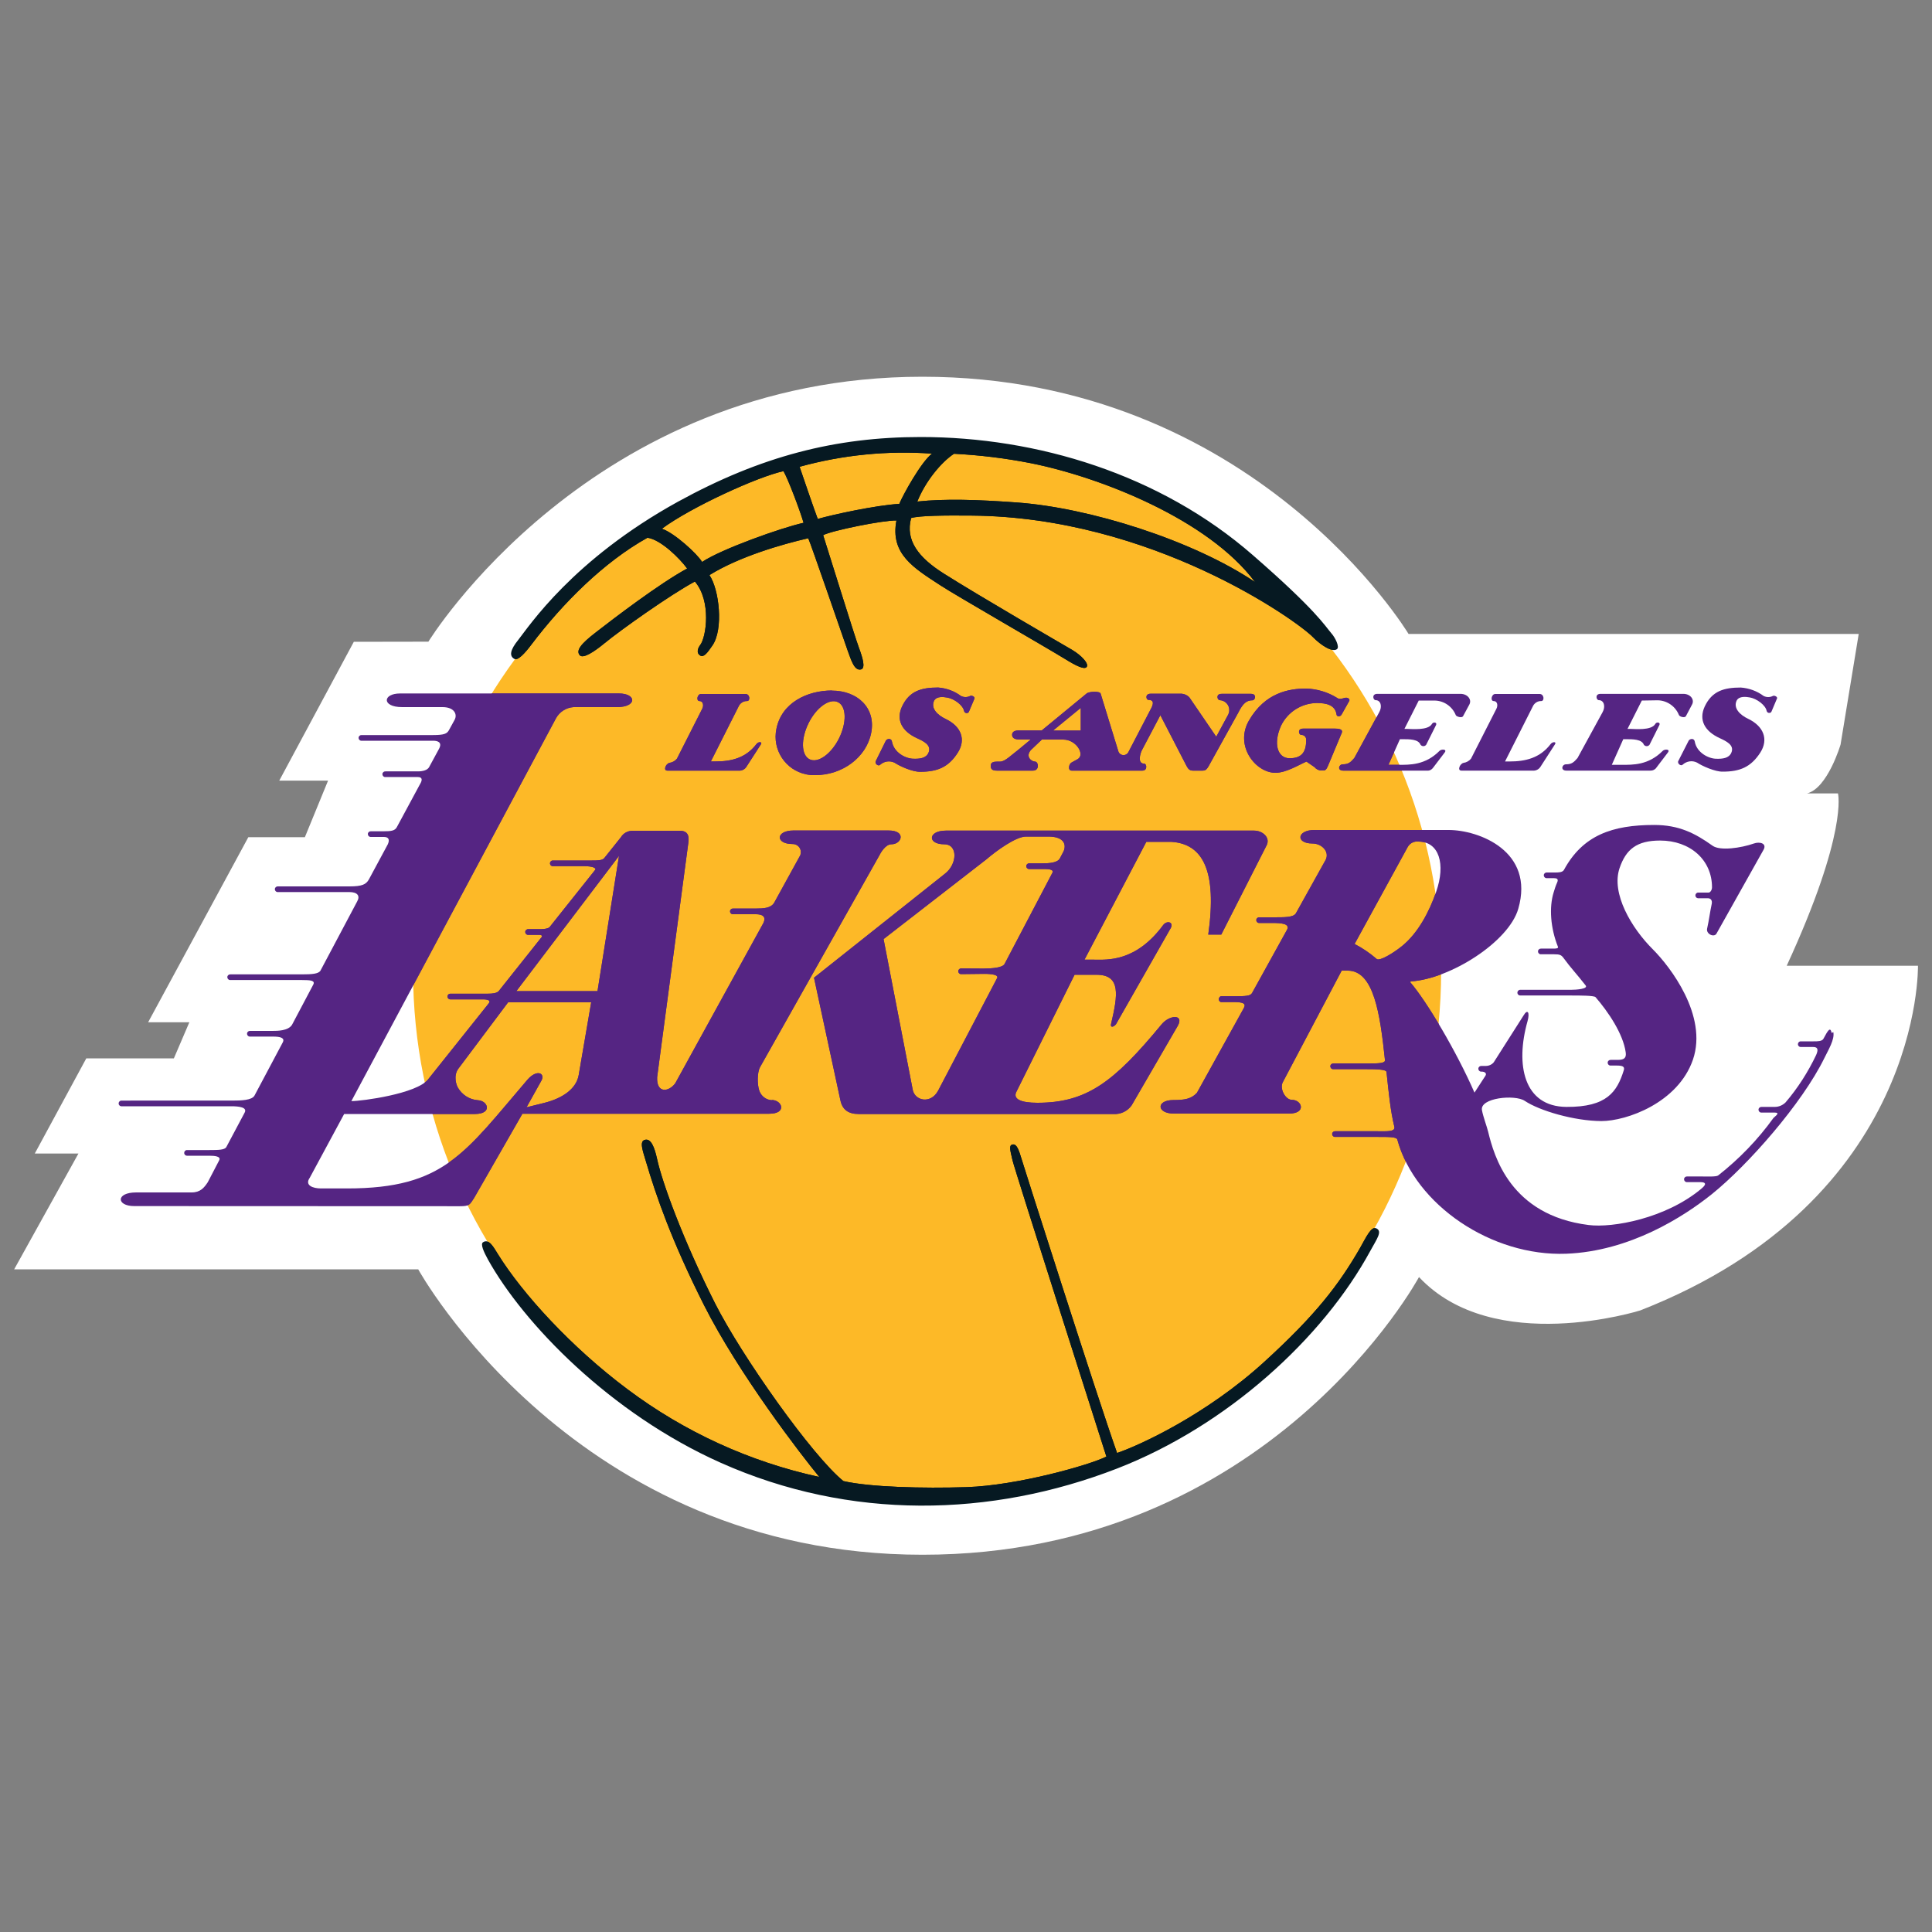 <?xml version="1.0" encoding="utf-8"?>
<!-- Generator: Adobe Illustrator 24.0.0, SVG Export Plug-In . SVG Version: 6.00 Build 0)  -->
<svg version="1.1" id="Layer_1" xmlns="http://www.w3.org/2000/svg" xmlns:xlink="http://www.w3.org/1999/xlink" x="0px" y="0px"
	 viewBox="0 0 150 150" style="enable-background:new 0 0 150 150;" xml:space="preserve">
<rect x="0" y="0" width="150" height="150" fill="#808080" stroke="none"/>
<style type="text/css">
	.st0{fill:#FFFFFF;}
	.st1{fill:#FDB927;}
	.st2{fill:#552583;}
	.st3{clip-path:url(#SVGID_2_);}
	.st4{fill:#061922;}
	.st5{clip-path:url(#SVGID_4_);}
</style>
<g id="Layer_1_1_">
	<g>
		<g>
			<path class="st0" d="M33.26,49.82c0,0,12.58-20.57,38.35-20.57s37.75,19.97,37.75,19.97h34.95l-1.41,8.59c0,0-1,3.39-2.6,3.79
				h2.4c0,0,0.8,3-3.98,13.38h10.19c0,0,0.4,18.17-21.56,26.76c0,0-11.39,3.6-17.18-2.59c0,0-11.58,21.56-38.55,21.56
				S32.47,98.55,32.47,98.55H1.1l4.99-8.99H2.7l4-7.39h6.8l1.2-2.8h-3.2L19.28,65h4.39l1.8-4.39h-3.79l5.79-10.78L33.26,49.82z"/>
		</g>
	</g>
	<path class="st1" d="M71.98,115.92c22.04,0,39.91-18.14,39.91-40.52S94.02,34.88,71.98,34.88S32.07,53.02,32.07,75.4
		S49.94,115.92,71.98,115.92z"/>
	<path class="st2" d="M76.38,75.2l-1.74-0.01c-0.12-0.01-0.23,0.08-0.24,0.2c-0.01,0.12,0.08,0.23,0.2,0.24c0.02,0,0.03,0,0.05,0
		l1.77-0.02c0.6,0,1.14,0.08,0.99,0.34l-4.58,8.74c-0.57,1.04-1.77,0.78-1.96-0.05L68.6,72.91l7.97-6.18
		c0.79-0.68,2.32-1.79,3.1-1.78h1.73c1.06,0,1.43,0.49,1.19,1.12l-0.31,0.59c-0.2,0.33-0.82,0.37-1.36,0.37h-1
		c-0.12-0.01-0.23,0.08-0.24,0.2c-0.01,0.12,0.08,0.23,0.2,0.24c0.02,0,0.03,0,0.05,0h0.99c0.43,0,0.97,0,0.77,0.33l-3.7,7.05
		C77.81,75.14,77.04,75.19,76.38,75.2L76.38,75.2z M90.17,79.55c-3.73,4.52-5.84,6.07-9.63,6.07c-1.29,0-1.96-0.29-1.6-0.91
		l4.49-9.03h1.71c1.91,0,1.64,1.61,1.13,3.79c-0.09,0.3,0.14,0.32,0.37,0.06l4.27-7.5c0.21-0.47-0.33-0.57-0.6-0.21
		c-2.14,2.9-4.39,2.69-5.34,2.69h-0.77l4.8-9.15h1.94c2.44,0.15,3.57,2.22,2.87,7.2h1.01l3.53-6.95c0.28-0.59-0.32-1.12-0.98-1.12
		l-23.94,0c-1.38,0-1.45,1.06-0.12,1.06c1.08,0,1.02,1.55,0.05,2.29l-10.16,8.07l2.05,9.52c0.15,0.72,0.61,1.06,1.41,1.06h19.79
		c0.56,0.04,1.09-0.22,1.41-0.67l3.59-6.19C91.94,78.73,90.79,78.78,90.17,79.55L90.17,79.55z"/>
	<path class="st2" d="M46.39,76.95h-6.3l7.97-10.5L46.39,76.95L46.39,76.95z M44.93,83.47c-0.19,1.08-1.27,1.8-2.64,2.15l-1.41,0.35
		l1.16-2.08c0.3-0.57-0.36-0.9-1.09-0.06c-4.89,5.7-6.45,8.44-14,8.44h-2.03c-0.61,0-1.29-0.23-0.87-0.83l2.67-4.95h10.15
		c1.38,0,1.03-1.04,0.22-1.07c-0.64-0.05-1.22-0.42-1.54-0.98c-0.11-0.18-0.37-0.9,0.03-1.46l3.87-5.16h6.45l-0.97,5.65L44.93,83.47
		z M59.95,85.42c-0.46-0.01-0.85-0.31-1-0.74c-0.17-0.51-0.16-1.41,0.05-1.81l9.23-16.38c0.15-0.3,0.52-0.94,0.98-0.94
		c0.81,0,1.17-1.07-0.22-1.07h-7.39c-1.38,0-1.41,1.05-0.07,1.05c0.34-0.01,0.63,0.25,0.65,0.6c0,0.09-0.01,0.17-0.04,0.26
		L60.1,70.1c-0.26,0.41-0.82,0.44-1.42,0.44h-1.76c-0.12-0.01-0.23,0.08-0.24,0.2c-0.01,0.12,0.08,0.23,0.2,0.24
		c0.02,0,0.03,0,0.05,0h1.75c0.47,0,0.85,0.15,0.58,0.7L52.43,84.1c-0.49,0.68-1.47,0.83-1.41-0.47l2.42-18.18
		c0.09-0.57-0.05-0.95-0.66-0.95h-3.66c-0.37,0-0.72,0.18-0.91,0.5l-1.31,1.64c-0.17,0.17-0.54,0.17-0.94,0.17H42.9
		c-0.12,0.01-0.21,0.12-0.2,0.24c0.01,0.1,0.09,0.19,0.2,0.2h2.51c0.45,0,0.97,0.11,0.78,0.31l-3.52,4.42
		c-0.11,0.12-0.45,0.16-0.66,0.16h-0.99c-0.12-0.01-0.23,0.08-0.24,0.2c-0.01,0.12,0.08,0.23,0.2,0.24c0.02,0,0.03,0,0.05,0h0.83
		c0.26,0,0.26,0.13,0.15,0.23l-3.3,4.15c-0.17,0.16-0.5,0.19-0.82,0.19h-2.93c-0.12,0-0.22,0.1-0.22,0.22s0.1,0.22,0.22,0.22h2.51
		c0.38,0,0.67,0.07,0.47,0.32l-4.7,5.89c-0.88,1.12-5.13,1.69-5.96,1.69l15.89-29.73c0.28-0.5,0.79-0.82,1.35-0.86h3.37
		c1.59,0,1.54-1.06,0.16-1.06H31.07c-1.38,0-1.44,1.06,0.15,1.06h3.14c0.89,0,1.17,0.54,0.94,0.98l-0.45,0.82
		c-0.15,0.26-0.36,0.37-1.22,0.37h-5.55c-0.12-0.01-0.23,0.08-0.24,0.2c-0.01,0.12,0.08,0.23,0.2,0.24c0.02,0,0.03,0,0.05,0h5.53
		c0.3,0,0.75,0.08,0.47,0.62l-0.78,1.44c-0.13,0.22-0.47,0.32-0.86,0.32h-2.52c-0.12-0.01-0.23,0.08-0.24,0.2s0.08,0.23,0.2,0.24
		c0.02,0,0.03,0,0.05,0h2.5c0.36,0,0.37,0.23,0.16,0.57l-1.79,3.32c-0.15,0.28-0.44,0.32-1.01,0.32h-1
		c-0.12-0.01-0.23,0.08-0.24,0.2s0.08,0.23,0.2,0.24c0.02,0,0.03,0,0.05,0h0.99c0.38,0,0.47,0.21,0.31,0.57l-1.47,2.73
		c-0.22,0.39-0.53,0.54-1.51,0.54h-5.55c-0.12-0.01-0.23,0.08-0.24,0.2c-0.01,0.12,0.08,0.23,0.2,0.24c0.02,0,0.03,0,0.05,0h5.53
		c0.63,0,0.86,0.29,0.61,0.73l-2.86,5.39c-0.17,0.23-0.64,0.27-1.43,0.27h-5.55c-0.12-0.01-0.23,0.08-0.24,0.2
		c-0.01,0.12,0.08,0.23,0.2,0.24c0.02,0,0.03,0,0.05,0h5.54c0.66,0,1.07,0.03,0.87,0.38l-1.64,3.1c-0.3,0.47-1.15,0.47-1.49,0.47
		h-1.76c-0.12-0.01-0.23,0.08-0.24,0.2c-0.01,0.12,0.08,0.23,0.2,0.24c0.02,0,0.03,0,0.05,0h1.75c0.62,0,0.94,0.11,0.78,0.44
		l-2.2,4.14c-0.2,0.37-1.06,0.39-1.72,0.39H9.41c-0.12,0.01-0.21,0.12-0.2,0.24c0.01,0.1,0.09,0.19,0.2,0.2h8.55
		c0.57,0,1.29,0.07,1.02,0.52l-1.41,2.65c-0.13,0.22-0.61,0.23-1.31,0.23h-1.76c-0.12,0.01-0.21,0.12-0.2,0.24
		c0.01,0.1,0.09,0.19,0.2,0.2h1.75c0.43,0,0.94,0.05,0.76,0.37l-0.88,1.69c-0.28,0.42-0.57,0.79-1.25,0.79h-4.31
		c-1.59,0-1.54,1.06-0.15,1.06l25.28,0.01c0.74,0,0.76-0.1,1.11-0.64l3.75-6.54h19.16c1.38,0,1.03-1.04,0.21-1.07L59.95,85.42z"/>
	<path class="st2" d="M108.88,73.43c-0.7,0.57-1.79,1.23-2,1.02c-0.52-0.45-1.09-0.84-1.71-1.16l4.13-7.54
		c0.17-0.29,0.49-0.45,0.82-0.41c1.61,0,2.14,1.74,1.38,3.91C110.97,70.78,110.11,72.42,108.88,73.43z M142.21,80.2
		c-0.11-0.52-0.29-0.2-0.64,0.45c-0.11,0.2-0.44,0.2-0.77,0.2h-1.01c-0.12,0.01-0.21,0.12-0.2,0.24c0.01,0.1,0.09,0.19,0.2,0.2h1
		c0.38,0,0.38,0.25,0.21,0.63c-0.63,1.32-1.42,2.56-2.37,3.67c-0.22,0.22-0.52,0.35-0.84,0.35h-1.02c-0.12-0.01-0.23,0.08-0.24,0.2
		c-0.01,0.12,0.08,0.23,0.2,0.24c0.02,0,0.03,0,0.05,0h1c0.5,0,0,0.31-0.09,0.42c-1.21,1.68-2.66,3.18-4.29,4.46
		c-0.15,0.12-0.88,0.08-1.41,0.08h-1c-0.12-0.01-0.23,0.08-0.24,0.2c-0.01,0.12,0.08,0.23,0.2,0.24c0.02,0,0.03,0,0.05,0h0.99
		c0.76,0,0.19,0.43,0.08,0.53c-2.75,2.29-6.86,3.04-8.73,2.8c-6.09-0.76-7.35-5.39-7.8-7.24c-0.09-0.38-0.39-1.17-0.48-1.67
		c-0.19-0.97,2.56-1.24,3.32-0.73c1.15,0.77,3.84,1.56,5.95,1.57c1.95,0,5.95-1.41,7.11-4.77c1.17-3.43-1.79-7.24-3.11-8.56
		c-1.67-1.66-3.25-4.34-2.59-6.3c0.5-1.48,1.35-2.15,3.15-2.15c2.33,0,4.03,1.5,4.03,3.63c0,0.19-0.12,0.41-0.27,0.41h-0.82
		c-0.12,0.01-0.21,0.12-0.2,0.24c0.01,0.1,0.09,0.19,0.2,0.2h0.77c0.22,0,0.35,0.16,0.3,0.43c-0.15,0.7-0.2,1.21-0.36,1.93
		c-0.09,0.41,0.52,0.7,0.72,0.4l3.67-6.54c0.26-0.49-0.32-0.63-0.76-0.47c-1,0.35-2.63,0.59-3.21,0.17
		c-1.37-0.98-2.62-1.61-4.53-1.61c-3.26,0-5.54,0.8-7,3.48c-0.11,0.21-0.44,0.21-0.7,0.21h-0.63c-0.12-0.01-0.23,0.08-0.24,0.2
		c-0.01,0.12,0.08,0.23,0.2,0.24c0.02,0,0.03,0,0.05,0h0.53c0.23,0,0.38,0.06,0.26,0.33s-0.19,0.49-0.27,0.76
		c-0.37,1.17-0.25,2.79,0.33,4.24c0.04,0.1-0.08,0.14-0.31,0.14h-1c-0.12-0.01-0.23,0.08-0.24,0.2c-0.01,0.12,0.08,0.23,0.2,0.24
		c0.02,0,0.03,0,0.05,0h1c0.45,0,0.56,0.05,0.75,0.31c0.52,0.72,1.04,1.26,1.7,2.11c0.21,0.26-0.68,0.34-1.16,0.34h-3.94
		c-0.12,0.01-0.21,0.12-0.2,0.24c0.01,0.1,0.09,0.19,0.2,0.2h4c0.64,0,1.75,0,1.87,0.13c0.97,1.12,2.14,2.84,2.34,4.28
		c0.06,0.42-0.1,0.59-0.61,0.59h-0.55c-0.12-0.01-0.23,0.08-0.24,0.2c-0.01,0.12,0.08,0.23,0.2,0.24c0.02,0,0.03,0,0.05,0h0.47
		c0.41,0,0.63,0.07,0.53,0.37c-0.52,1.66-1.3,2.86-4.45,2.84c-3.32-0.02-3.98-3.27-3.02-6.66c0.19-0.68,0-0.97-0.31-0.44l-2.31,3.63
		c-0.15,0.19-0.39,0.29-0.63,0.29h-0.33c-0.12-0.01-0.23,0.08-0.24,0.2c-0.01,0.12,0.08,0.23,0.2,0.24c0.02,0,0.03,0,0.05,0
		c0.29,0,0.41,0.16,0.3,0.32l-0.85,1.31c-1.39-3.19-3.73-7.12-4.98-8.56l0.02-0.07c3.08-0.19,7.62-3.07,8.36-5.64
		c1.29-4.47-3.05-6.12-5.42-6.12h-10.4c-1.38,0-1.48,1.05-0.16,1.05c0.72,0,1.34,0.63,1.03,1.26l-2.31,4.15
		c-0.19,0.34-0.9,0.32-1.83,0.32h-1.01c-0.12-0.01-0.23,0.08-0.24,0.2c-0.01,0.12,0.08,0.23,0.2,0.24c0.02,0,0.03,0,0.05,0h0.99
		c0.66,0,1.39,0.04,1.15,0.52l-2.72,4.92c-0.13,0.23-0.49,0.25-1.41,0.25h-1.01c-0.12,0.04-0.19,0.17-0.15,0.3
		c0.02,0.07,0.08,0.13,0.15,0.15h0.98c0.73,0,1,0.1,0.8,0.47l-3.64,6.58c-0.44,0.47-0.95,0.56-1.84,0.56
		c-1.33,0-1.31,1.05,0.07,1.05h8.91c1.38,0,1.03-1.07,0.22-1.07c-0.48,0-0.99-0.88-0.67-1.41l4.55-8.62h0.47
		c2.02,0,2.51,3.32,2.89,6.94c0.03,0.26-0.47,0.27-1.47,0.27h-2.53c-0.12-0.01-0.23,0.08-0.24,0.2c-0.01,0.12,0.08,0.23,0.2,0.24
		c0.02,0,0.03,0,0.05,0h2.5c0.66,0,1.59,0,1.61,0.22c0.17,1.59,0.3,2.99,0.61,4.26c0.09,0.4-0.62,0.34-1.37,0.34h-3.22
		c-0.12-0.01-0.23,0.08-0.24,0.2c-0.01,0.12,0.08,0.23,0.2,0.24c0.02,0,0.03,0,0.05,0h3.22c1.01,0,1.53,0,1.59,0.21
		c1.39,5.08,7.33,9.08,13.11,8.86c4.96-0.19,9.14-2.89,11.29-4.61c2.85-2.29,7.04-7.08,8.75-10.57c0.31-0.64,0.82-1.46,0.7-2.03
		L142.21,80.2z"/>
	<path class="st2" d="M58.73,57.77c-0.83,1.08-1.94,1.35-3.19,1.35h-0.35l2.19-4.34c0.13-0.22,0.37-0.36,0.62-0.35
		c0.27,0,0.23-0.55-0.12-0.55h-3.45c-0.3,0-0.4,0.55-0.12,0.55c0.27,0,0.35,0.33,0.21,0.6l-1.96,3.87c-0.14,0.18-0.36,0.3-0.59,0.33
		c-0.29,0.08-0.49,0.6-0.16,0.6h5.51c0.26,0.03,0.51-0.09,0.64-0.31l1.11-1.72C59.22,57.58,58.88,57.56,58.73,57.77L58.73,57.77z"/>
	<path class="st2" d="M75.33,54.03c-0.23,0.12-0.5,0.12-0.73,0c-0.51-0.38-1.12-0.6-1.76-0.65c-1.3,0-2.24,0.26-2.81,1.48
		c-0.48,1.05,0.01,1.92,1.16,2.45c0.5,0.23,1.16,0.53,0.9,1.13c-0.19,0.44-0.7,0.48-1.15,0.47c-0.62,0-1.54-0.47-1.69-1.34
		c-0.05-0.28-0.38-0.22-0.47-0.07L68,59.08c-0.12,0.21,0.2,0.44,0.33,0.3c0.31-0.28,0.75-0.35,1.13-0.16c0.39,0.26,1.39,0.72,2,0.7
		c1.31,0,2.18-0.35,2.9-1.48c0.66-1.03,0.26-2.05-0.94-2.62c-0.64-0.3-1.17-0.83-0.9-1.41c0.19-0.38,0.75-0.3,1.03-0.25
		c0.54,0.09,1.22,0.6,1.3,1.04c0.02,0.11,0.13,0.18,0.24,0.16c0.06-0.01,0.12-0.05,0.14-0.11l0.41-0.97
		C75.75,54.11,75.45,53.97,75.33,54.03L75.33,54.03z"/>
	<path class="st2" d="M113.6,55.59l0.48-0.89c0.21-0.39-0.14-0.83-0.69-0.83h-6.45c-0.47,0-0.33,0.49-0.14,0.49
		c0.41,0,0.53,0.5,0.28,0.94l-1.93,3.55c-0.29,0.34-0.47,0.49-0.89,0.49c-0.33,0-0.45,0.49,0.02,0.49h6.52
		c0.19,0.02,0.37-0.08,0.47-0.23l0.89-1.17c0.22-0.28-0.25-0.28-0.39-0.14c-1.12,1.13-2.33,1.09-3.21,1.09h-0.76l0.89-1.99h0.19
		c0.57,0,1.24,0,1.41,0.43c0.09,0.12,0.27,0.15,0.39,0.05c0.02-0.02,0.04-0.03,0.05-0.05l0.76-1.52c0.12-0.23-0.22-0.27-0.31-0.1
		c-0.3,0.54-1.62,0.39-1.97,0.39h-0.17l1.11-2.2h1.23c0.73,0.01,1.38,0.46,1.65,1.14C113.1,55.65,113.52,55.77,113.6,55.59
		L113.6,55.59z"/>
	<path class="st2" d="M81.76,56.72l2.15-1.76v1.76H81.76z M97.13,53.87h-2.29c-0.47,0-0.33,0.49-0.14,0.49
		c0.43,0.02,0.76,0.38,0.74,0.8c0,0.1-0.03,0.21-0.07,0.3l-0.94,1.74l-2.09-3.06c-0.2-0.2-0.47-0.3-0.75-0.28h-2.25
		c-0.47,0-0.36,0.48-0.17,0.48c0.47,0,0.35,0.36,0.23,0.61l-1.8,3.46c-0.11,0.2-0.37,0.28-0.58,0.16c-0.08-0.04-0.14-0.11-0.18-0.2
		l-1.39-4.53c-0.06-0.18-0.87-0.17-1.08,0l-3.49,2.87h-1.8c-0.36,0-0.5,0.15-0.5,0.34s0.14,0.36,0.51,0.36h0.94l-0.94,0.78
		c-0.52,0.39-1.06,0.94-1.42,0.94h-0.22c-0.34,0-0.53,0.06-0.53,0.33c0,0.27,0.14,0.37,0.47,0.37h2.81c0.53,0,0.43-0.7,0.16-0.7
		c-0.26,0-0.77-0.37-0.33-0.89l0.86-0.82h1.67c1,0,1.71,1.17,1.11,1.52l-0.47,0.26c-0.22,0.11-0.31,0.63,0,0.63h5.5
		c0.41,0,0.33-0.54,0.14-0.54c-0.56,0-0.3-0.81-0.19-1.03l1.44-2.73l2.03,3.93c0.13,0.25,0.25,0.37,0.49,0.37h0.77
		c0.25,0,0.33-0.14,0.45-0.33l2.31-4.17c0.37-0.75,0.66-0.96,1.12-0.96C97.46,54.35,97.59,53.87,97.13,53.87L97.13,53.87z"/>
	<path class="st2" d="M65.14,57.33c-0.61,1.22-1.64,1.95-2.29,1.62s-0.68-1.58-0.07-2.81c0.61-1.23,1.64-1.95,2.29-1.62
		S65.75,56.1,65.14,57.33z M64.6,53.61c-1.93,0-3.92,0.95-4.32,2.98c-0.34,1.61,0.7,3.2,2.31,3.53c0.24,0.05,0.48,0.07,0.72,0.06
		c2.06,0,3.95-1.35,4.33-3.28c0.38-1.94-1.07-3.28-3.05-3.28L64.6,53.61z"/>
	<path class="st2" d="M103.66,56.57h-2.49c-0.47,0-0.33,0.49-0.14,0.49c0.2-0.01,0.37,0.14,0.38,0.34c0,0.03,0,0.05,0,0.08
		c0,1-0.43,1.39-1.29,1.39c-0.94,0-1.29-1.15-0.65-2.55c0.52-1.05,1.58-1.72,2.76-1.74c0.78,0,1.44,0.17,1.54,0.9
		c0.02,0.18,0.29,0.18,0.39,0l0.59-1.05c0.07-0.11-0.04-0.25-0.22-0.26c-0.18-0.01-0.49,0.19-0.71,0.02
		c-0.72-0.45-1.55-0.7-2.4-0.73c-1.33,0-3.19,0.3-4.45,2.48c-1.14,1.97,0.52,4.06,2.05,4.06c0.85,0,1.84-0.63,2.41-0.87l0.63,0.43
		c0.12,0.15,0.29,0.24,0.48,0.26h0.23c0.22,0,0.3-0.3,0.39-0.49l0.98-2.35C104.27,56.74,104.2,56.57,103.66,56.57L103.66,56.57z"/>
	<path class="st2" d="M137.65,54.03c-0.23,0.12-0.5,0.12-0.73,0c-0.51-0.38-1.12-0.6-1.76-0.65c-1.3,0-2.24,0.26-2.81,1.48
		c-0.48,1.05,0.01,1.92,1.17,2.45c0.49,0.23,1.16,0.53,0.9,1.13c-0.19,0.44-0.7,0.48-1.15,0.47c-0.61,0-1.54-0.47-1.69-1.34
		c-0.05-0.28-0.38-0.22-0.47-0.07l-0.8,1.57c-0.12,0.21,0.2,0.44,0.33,0.3c0.31-0.28,0.75-0.35,1.12-0.16c0.39,0.26,1.41,0.72,2,0.7
		c1.32,0,2.18-0.35,2.91-1.48c0.66-1.03,0.25-2.05-0.94-2.62c-0.64-0.3-1.17-0.83-0.9-1.41c0.19-0.38,0.75-0.3,1.03-0.25
		c0.53,0.09,1.22,0.6,1.3,1.04c0.02,0.11,0.13,0.18,0.24,0.16c0.06-0.01,0.12-0.05,0.14-0.11l0.41-0.97
		C138.07,54.11,137.76,53.97,137.65,54.03L137.65,54.03z"/>
	<path class="st2" d="M120.39,57.77c-0.83,1.08-1.94,1.35-3.19,1.35h-0.35l2.19-4.34c0.13-0.22,0.37-0.36,0.62-0.35
		c0.27,0,0.23-0.55-0.12-0.55h-3.45c-0.29,0-0.4,0.55-0.12,0.55c0.28,0,0.35,0.33,0.21,0.6l-1.97,3.87
		c-0.14,0.18-0.36,0.3-0.59,0.33c-0.29,0.08-0.49,0.6-0.16,0.6h5.51c0.26,0.03,0.51-0.09,0.64-0.31l1.11-1.72
		C120.88,57.58,120.55,57.56,120.39,57.77L120.39,57.77z"/>
	<path class="st2" d="M128.71,54.37c0.73,0.02,1.37,0.47,1.64,1.14c0.05,0.14,0.47,0.26,0.55,0.08l0.47-0.89
		c0.21-0.39-0.13-0.83-0.68-0.83h-6.42c-0.47,0-0.33,0.49-0.14,0.49c0.41,0,0.54,0.5,0.29,0.94l-1.94,3.55
		c-0.29,0.34-0.47,0.49-0.89,0.49c-0.33,0-0.45,0.49,0.02,0.49h6.52c0.19,0.01,0.37-0.08,0.47-0.23l0.89-1.17
		c0.22-0.28-0.25-0.28-0.39-0.14c-1.12,1.13-2.33,1.09-3.21,1.09h-0.75l0.89-1.99h0.19c0.57,0,1.24,0,1.41,0.43
		c0.09,0.12,0.27,0.15,0.39,0.05c0.02-0.02,0.04-0.03,0.05-0.05l0.76-1.52c0.12-0.23-0.22-0.27-0.31-0.1
		c-0.3,0.54-1.62,0.39-1.97,0.39h-0.19l1.11-2.2L128.71,54.37z"/>
	<g>
		<defs>
			<path id="SVGID_1_" d="M71.98,115.92c22.04,0,39.91-18.14,39.91-40.52S94.02,34.88,71.98,34.88S32.07,53.02,32.07,75.4
				S49.94,115.92,71.98,115.92z"/>
		</defs>
		<clipPath id="SVGID_2_">
			<use xlink:href="#SVGID_1_"  style="overflow:visible;"/>
		</clipPath>
		<g class="st3">
			<path class="st2" d="M76.38,75.2l-1.74-0.01c-0.12-0.01-0.23,0.08-0.24,0.2c-0.01,0.12,0.08,0.23,0.2,0.24c0.02,0,0.03,0,0.05,0
				l1.77-0.02c0.6,0,1.14,0.08,0.99,0.34l-4.58,8.74c-0.57,1.04-1.77,0.78-1.96-0.05L68.6,72.91l7.97-6.18
				c0.79-0.68,2.32-1.79,3.1-1.78h1.73c1.06,0,1.43,0.49,1.19,1.12l-0.31,0.59c-0.2,0.33-0.82,0.37-1.36,0.37h-1
				c-0.12-0.01-0.23,0.08-0.24,0.2c-0.01,0.12,0.08,0.23,0.2,0.24c0.02,0,0.03,0,0.05,0h0.99c0.43,0,0.97,0,0.77,0.33l-3.7,7.05
				C77.81,75.14,77.04,75.19,76.38,75.2L76.38,75.2z M90.17,79.55c-3.73,4.52-5.84,6.07-9.63,6.07c-1.29,0-1.96-0.29-1.6-0.91
				l4.49-9.03h1.71c1.91,0,1.64,1.61,1.13,3.79c-0.09,0.3,0.14,0.32,0.37,0.06l4.27-7.5c0.21-0.47-0.33-0.57-0.6-0.21
				c-2.14,2.9-4.39,2.69-5.34,2.69h-0.77l4.8-9.15h1.94c2.44,0.15,3.57,2.22,2.87,7.2h1.01l3.53-6.95c0.28-0.59-0.32-1.12-0.98-1.12
				l-23.94,0c-1.38,0-1.45,1.06-0.12,1.06c1.08,0,1.02,1.55,0.05,2.29l-10.16,8.07l2.05,9.52c0.15,0.72,0.61,1.06,1.41,1.06h19.79
				c0.56,0.04,1.09-0.22,1.41-0.67l3.59-6.19C91.94,78.73,90.79,78.78,90.17,79.55L90.17,79.55z"/>
			<path class="st2" d="M46.39,76.95h-6.3l7.97-10.5L46.39,76.95L46.39,76.95z M44.93,83.47c-0.19,1.08-1.27,1.8-2.64,2.15
				l-1.41,0.35l1.16-2.08c0.3-0.57-0.36-0.9-1.09-0.06c-4.89,5.7-6.45,8.44-14,8.44h-2.03c-0.61,0-1.29-0.23-0.87-0.83l2.67-4.95
				h10.15c1.38,0,1.03-1.04,0.22-1.07c-0.64-0.05-1.22-0.42-1.54-0.98c-0.11-0.18-0.37-0.9,0.03-1.46l3.87-5.16h6.45l-0.97,5.65
				L44.93,83.47z M59.95,85.42c-0.46-0.01-0.85-0.31-1-0.74c-0.17-0.51-0.16-1.41,0.05-1.81l9.23-16.38
				c0.15-0.3,0.52-0.94,0.98-0.94c0.81,0,1.17-1.07-0.22-1.07h-7.39c-1.38,0-1.41,1.05-0.07,1.05c0.34-0.01,0.63,0.25,0.65,0.6
				c0,0.09-0.01,0.17-0.04,0.26L60.1,70.1c-0.26,0.41-0.82,0.44-1.42,0.44h-1.76c-0.12-0.01-0.23,0.08-0.24,0.2
				c-0.01,0.12,0.08,0.23,0.2,0.24c0.02,0,0.03,0,0.05,0h1.75c0.47,0,0.85,0.15,0.58,0.7L52.43,84.1c-0.49,0.68-1.47,0.83-1.41-0.47
				l2.42-18.18c0.09-0.57-0.05-0.95-0.66-0.95h-3.66c-0.37,0-0.72,0.18-0.91,0.5l-1.31,1.64c-0.17,0.17-0.54,0.17-0.94,0.17H42.9
				c-0.12,0.01-0.21,0.12-0.2,0.24c0.01,0.1,0.09,0.19,0.2,0.2h2.51c0.45,0,0.97,0.11,0.78,0.31l-3.52,4.42
				c-0.11,0.12-0.45,0.16-0.66,0.16h-0.99c-0.12-0.01-0.23,0.08-0.24,0.2c-0.01,0.12,0.08,0.23,0.2,0.24c0.02,0,0.03,0,0.05,0h0.83
				c0.26,0,0.26,0.13,0.15,0.23l-3.3,4.15c-0.17,0.16-0.5,0.19-0.82,0.19h-2.93c-0.12,0-0.22,0.1-0.22,0.22s0.1,0.22,0.22,0.22h2.51
				c0.38,0,0.67,0.07,0.47,0.32l-4.7,5.89c-0.88,1.12-5.13,1.69-5.96,1.69l15.89-29.73c0.28-0.5,0.79-0.82,1.35-0.86h3.37
				c1.59,0,1.54-1.06,0.16-1.06H31.07c-1.38,0-1.44,1.06,0.15,1.06h3.14c0.89,0,1.17,0.54,0.94,0.98l-0.45,0.82
				c-0.15,0.26-0.36,0.37-1.22,0.37h-5.55c-0.12-0.01-0.23,0.08-0.24,0.2c-0.01,0.12,0.08,0.23,0.2,0.24c0.02,0,0.03,0,0.05,0h5.53
				c0.3,0,0.75,0.08,0.47,0.62l-0.78,1.44c-0.13,0.22-0.47,0.32-0.86,0.32h-2.52c-0.12-0.01-0.23,0.08-0.24,0.2s0.08,0.23,0.2,0.24
				c0.02,0,0.03,0,0.05,0h2.5c0.36,0,0.37,0.23,0.16,0.57l-1.79,3.32c-0.15,0.28-0.44,0.32-1.01,0.32h-1
				c-0.12-0.01-0.23,0.08-0.24,0.2s0.08,0.23,0.2,0.24c0.02,0,0.03,0,0.05,0h0.99c0.38,0,0.47,0.21,0.31,0.57l-1.47,2.73
				c-0.22,0.39-0.53,0.54-1.51,0.54h-5.55c-0.12-0.01-0.23,0.08-0.24,0.2c-0.01,0.12,0.08,0.23,0.2,0.24c0.02,0,0.03,0,0.05,0h5.53
				c0.63,0,0.86,0.29,0.61,0.73l-2.86,5.39c-0.17,0.23-0.64,0.27-1.43,0.27h-5.55c-0.12-0.01-0.23,0.08-0.24,0.2
				c-0.01,0.12,0.08,0.23,0.2,0.24c0.02,0,0.03,0,0.05,0h5.54c0.66,0,1.07,0.03,0.87,0.38l-1.64,3.1c-0.3,0.47-1.15,0.47-1.49,0.47
				h-1.76c-0.12-0.01-0.23,0.08-0.24,0.2c-0.01,0.12,0.08,0.23,0.2,0.24c0.02,0,0.03,0,0.05,0h1.75c0.62,0,0.94,0.11,0.78,0.44
				l-2.2,4.14c-0.2,0.37-1.06,0.39-1.72,0.39H9.41c-0.12,0.01-0.21,0.12-0.2,0.24c0.01,0.1,0.09,0.19,0.2,0.2h8.55
				c0.57,0,1.29,0.07,1.02,0.52l-1.41,2.65c-0.13,0.22-0.61,0.23-1.31,0.23h-1.76c-0.12,0.01-0.21,0.12-0.2,0.24
				c0.01,0.1,0.09,0.19,0.2,0.2h1.75c0.43,0,0.94,0.05,0.76,0.37l-0.88,1.69c-0.28,0.42-0.57,0.79-1.25,0.79h-4.31
				c-1.59,0-1.54,1.06-0.15,1.06l25.28,0.01c0.74,0,0.76-0.1,1.11-0.64l3.75-6.54h19.16c1.38,0,1.03-1.04,0.21-1.07L59.95,85.42z"/>
			<path class="st2" d="M108.88,73.43c-0.7,0.57-1.79,1.23-2,1.02c-0.52-0.45-1.09-0.84-1.71-1.16l4.13-7.54
				c0.17-0.29,0.49-0.45,0.82-0.41c1.61,0,2.14,1.74,1.38,3.91C110.97,70.78,110.11,72.42,108.88,73.43z M142.21,80.2
				c-0.11-0.52-0.29-0.2-0.64,0.45c-0.11,0.2-0.44,0.2-0.77,0.2h-1.01c-0.12,0.01-0.21,0.12-0.2,0.24c0.01,0.1,0.09,0.19,0.2,0.2h1
				c0.38,0,0.38,0.25,0.21,0.63c-0.63,1.32-1.42,2.56-2.37,3.67c-0.22,0.22-0.52,0.35-0.84,0.35h-1.02
				c-0.12-0.01-0.23,0.08-0.24,0.2c-0.01,0.12,0.08,0.23,0.2,0.24c0.02,0,0.03,0,0.05,0h1c0.5,0,0,0.31-0.09,0.42
				c-1.21,1.68-2.66,3.18-4.29,4.46c-0.15,0.12-0.88,0.08-1.41,0.08h-1c-0.12-0.01-0.23,0.08-0.24,0.2
				c-0.01,0.12,0.08,0.23,0.2,0.24c0.02,0,0.03,0,0.05,0h0.99c0.76,0,0.19,0.43,0.08,0.53c-2.75,2.29-6.86,3.04-8.73,2.8
				c-6.09-0.76-7.35-5.39-7.8-7.24c-0.09-0.38-0.39-1.17-0.48-1.67c-0.19-0.97,2.56-1.24,3.32-0.73c1.15,0.77,3.84,1.56,5.95,1.57
				c1.95,0,5.95-1.41,7.11-4.77c1.17-3.43-1.79-7.24-3.11-8.56c-1.67-1.66-3.25-4.34-2.59-6.3c0.5-1.48,1.35-2.15,3.15-2.15
				c2.33,0,4.03,1.5,4.03,3.63c0,0.19-0.12,0.41-0.27,0.41h-0.82c-0.12,0.01-0.21,0.12-0.2,0.24c0.01,0.1,0.09,0.19,0.2,0.2h0.77
				c0.22,0,0.35,0.16,0.3,0.43c-0.15,0.7-0.2,1.21-0.36,1.93c-0.09,0.41,0.52,0.7,0.72,0.4l3.67-6.54c0.26-0.49-0.32-0.63-0.76-0.47
				c-1,0.35-2.63,0.59-3.21,0.17c-1.37-0.98-2.62-1.61-4.53-1.61c-3.26,0-5.54,0.8-7,3.48c-0.11,0.21-0.44,0.21-0.7,0.21h-0.63
				c-0.12-0.01-0.23,0.08-0.24,0.2c-0.01,0.12,0.08,0.23,0.2,0.24c0.02,0,0.03,0,0.05,0h0.53c0.23,0,0.38,0.06,0.26,0.33
				s-0.19,0.49-0.27,0.76c-0.37,1.17-0.25,2.79,0.33,4.24c0.04,0.1-0.08,0.14-0.31,0.14h-1c-0.12-0.01-0.23,0.08-0.24,0.2
				c-0.01,0.12,0.08,0.23,0.2,0.24c0.02,0,0.03,0,0.05,0h1c0.45,0,0.56,0.05,0.75,0.31c0.52,0.72,1.04,1.26,1.7,2.11
				c0.21,0.26-0.68,0.34-1.16,0.34h-3.94c-0.12,0.01-0.21,0.12-0.2,0.24c0.01,0.1,0.09,0.19,0.2,0.2h4c0.64,0,1.75,0,1.87,0.13
				c0.97,1.12,2.14,2.84,2.34,4.28c0.06,0.42-0.1,0.59-0.61,0.59h-0.55c-0.12-0.01-0.23,0.08-0.24,0.2
				c-0.01,0.12,0.08,0.23,0.2,0.24c0.02,0,0.03,0,0.05,0h0.47c0.41,0,0.63,0.07,0.53,0.37c-0.52,1.66-1.3,2.86-4.45,2.84
				c-3.32-0.02-3.98-3.27-3.02-6.66c0.19-0.68,0-0.97-0.31-0.44l-2.31,3.63c-0.15,0.19-0.39,0.29-0.63,0.29h-0.33
				c-0.12-0.01-0.23,0.08-0.24,0.2c-0.01,0.12,0.08,0.23,0.2,0.24c0.02,0,0.03,0,0.05,0c0.29,0,0.41,0.16,0.3,0.32l-0.85,1.31
				c-1.39-3.19-3.73-7.12-4.98-8.56l0.02-0.07c3.08-0.19,7.62-3.07,8.36-5.64c1.29-4.47-3.05-6.12-5.42-6.12h-10.4
				c-1.38,0-1.48,1.05-0.16,1.05c0.72,0,1.34,0.63,1.03,1.26l-2.31,4.15c-0.19,0.34-0.9,0.32-1.83,0.32h-1.01
				c-0.12-0.01-0.23,0.08-0.24,0.2c-0.01,0.12,0.08,0.23,0.2,0.24c0.02,0,0.03,0,0.05,0h0.99c0.66,0,1.39,0.04,1.15,0.52l-2.72,4.92
				c-0.13,0.23-0.49,0.25-1.41,0.25h-1.01c-0.12,0.04-0.19,0.17-0.15,0.3c0.02,0.07,0.08,0.13,0.15,0.15h0.98c0.73,0,1,0.1,0.8,0.47
				l-3.64,6.58c-0.44,0.47-0.95,0.56-1.84,0.56c-1.33,0-1.31,1.05,0.07,1.05h8.91c1.38,0,1.03-1.07,0.22-1.07
				c-0.48,0-0.99-0.88-0.67-1.41l4.55-8.62h0.47c2.02,0,2.51,3.32,2.89,6.94c0.03,0.26-0.47,0.27-1.47,0.27h-2.53
				c-0.12-0.01-0.23,0.08-0.24,0.2c-0.01,0.12,0.08,0.23,0.2,0.24c0.02,0,0.03,0,0.05,0h2.5c0.66,0,1.59,0,1.61,0.22
				c0.17,1.59,0.3,2.99,0.61,4.26c0.09,0.4-0.62,0.34-1.37,0.34h-3.22c-0.12-0.01-0.23,0.08-0.24,0.2c-0.01,0.12,0.08,0.23,0.2,0.24
				c0.02,0,0.03,0,0.05,0h3.22c1.01,0,1.53,0,1.59,0.21c1.39,5.08,7.33,9.08,13.11,8.86c4.96-0.19,9.14-2.89,11.29-4.61
				c2.85-2.29,7.04-7.08,8.75-10.57c0.31-0.64,0.82-1.46,0.7-2.03L142.21,80.2z"/>
			<path class="st2" d="M58.73,57.77c-0.83,1.08-1.94,1.35-3.19,1.35h-0.35l2.19-4.34c0.13-0.22,0.37-0.36,0.62-0.35
				c0.27,0,0.23-0.55-0.12-0.55h-3.45c-0.3,0-0.4,0.55-0.12,0.55c0.27,0,0.35,0.33,0.21,0.6l-1.96,3.87
				c-0.14,0.18-0.36,0.3-0.59,0.33c-0.29,0.08-0.49,0.6-0.16,0.6h5.51c0.26,0.03,0.51-0.09,0.64-0.31l1.11-1.72
				C59.22,57.58,58.88,57.56,58.73,57.77L58.73,57.77z"/>
			<path class="st2" d="M75.33,54.03c-0.23,0.12-0.5,0.12-0.73,0c-0.51-0.38-1.12-0.6-1.76-0.65c-1.3,0-2.24,0.26-2.81,1.48
				c-0.48,1.05,0.01,1.92,1.16,2.45c0.5,0.23,1.16,0.53,0.9,1.13c-0.19,0.44-0.7,0.48-1.15,0.47c-0.62,0-1.54-0.47-1.69-1.34
				c-0.05-0.28-0.38-0.22-0.47-0.07L68,59.08c-0.12,0.21,0.2,0.44,0.33,0.3c0.31-0.28,0.75-0.35,1.13-0.16
				c0.39,0.26,1.39,0.72,2,0.7c1.31,0,2.18-0.35,2.9-1.48c0.66-1.03,0.26-2.05-0.94-2.62c-0.64-0.3-1.17-0.83-0.9-1.41
				c0.19-0.38,0.75-0.3,1.03-0.25c0.54,0.09,1.22,0.6,1.3,1.04c0.02,0.11,0.13,0.18,0.24,0.16c0.06-0.01,0.12-0.05,0.14-0.11
				l0.41-0.97C75.75,54.11,75.45,53.97,75.33,54.03L75.33,54.03z"/>
			<path class="st2" d="M113.6,55.59l0.48-0.89c0.21-0.39-0.14-0.83-0.69-0.83h-6.45c-0.47,0-0.33,0.49-0.14,0.49
				c0.41,0,0.53,0.5,0.28,0.94l-1.93,3.55c-0.29,0.34-0.47,0.49-0.89,0.49c-0.33,0-0.45,0.49,0.02,0.49h6.52
				c0.19,0.02,0.37-0.08,0.47-0.23l0.89-1.17c0.22-0.28-0.25-0.28-0.39-0.14c-1.12,1.13-2.33,1.09-3.21,1.09h-0.76l0.89-1.99h0.19
				c0.57,0,1.24,0,1.41,0.43c0.09,0.12,0.27,0.15,0.39,0.05c0.02-0.02,0.04-0.03,0.05-0.05l0.76-1.52c0.12-0.23-0.22-0.27-0.31-0.1
				c-0.3,0.54-1.62,0.39-1.97,0.39h-0.17l1.11-2.2h1.23c0.73,0.01,1.38,0.46,1.65,1.14C113.1,55.65,113.52,55.77,113.6,55.59
				L113.6,55.59z"/>
			<path class="st2" d="M81.76,56.72l2.15-1.76v1.76H81.76z M97.13,53.87h-2.29c-0.47,0-0.33,0.49-0.14,0.49
				c0.43,0.02,0.76,0.38,0.74,0.8c0,0.1-0.03,0.21-0.07,0.3l-0.94,1.74l-2.09-3.06c-0.2-0.2-0.47-0.3-0.75-0.28h-2.25
				c-0.47,0-0.36,0.48-0.17,0.48c0.47,0,0.35,0.36,0.23,0.61l-1.8,3.46c-0.11,0.2-0.37,0.28-0.58,0.16
				c-0.08-0.04-0.14-0.11-0.18-0.2l-1.39-4.53c-0.06-0.18-0.87-0.17-1.08,0l-3.49,2.87h-1.8c-0.36,0-0.5,0.15-0.5,0.34
				s0.14,0.36,0.51,0.36h0.94l-0.94,0.78c-0.52,0.39-1.06,0.94-1.42,0.94h-0.22c-0.34,0-0.53,0.06-0.53,0.33
				c0,0.27,0.14,0.37,0.47,0.37h2.81c0.53,0,0.43-0.7,0.16-0.7c-0.26,0-0.77-0.37-0.33-0.89l0.86-0.82h1.67c1,0,1.71,1.17,1.11,1.52
				l-0.47,0.26c-0.22,0.11-0.31,0.63,0,0.63h5.5c0.41,0,0.33-0.54,0.14-0.54c-0.56,0-0.3-0.81-0.19-1.03l1.44-2.73l2.03,3.93
				c0.13,0.25,0.25,0.37,0.49,0.37h0.77c0.25,0,0.33-0.14,0.45-0.33l2.31-4.17c0.37-0.75,0.66-0.96,1.12-0.96
				C97.46,54.35,97.59,53.87,97.13,53.87L97.13,53.87z"/>
			<path class="st2" d="M65.14,57.33c-0.61,1.22-1.64,1.95-2.29,1.62s-0.68-1.58-0.07-2.81c0.61-1.23,1.64-1.95,2.29-1.62
				S65.75,56.1,65.14,57.33z M64.6,53.61c-1.93,0-3.92,0.95-4.32,2.98c-0.34,1.61,0.7,3.2,2.31,3.53c0.24,0.05,0.48,0.07,0.72,0.06
				c2.06,0,3.95-1.35,4.33-3.28c0.38-1.94-1.07-3.28-3.05-3.28L64.6,53.61z"/>
			<path class="st2" d="M103.66,56.57h-2.49c-0.47,0-0.33,0.49-0.14,0.49c0.2-0.01,0.37,0.14,0.38,0.34c0,0.03,0,0.05,0,0.08
				c0,1-0.43,1.39-1.29,1.39c-0.94,0-1.29-1.15-0.65-2.55c0.52-1.05,1.58-1.72,2.76-1.74c0.78,0,1.44,0.17,1.54,0.9
				c0.02,0.18,0.29,0.18,0.39,0l0.59-1.05c0.07-0.11-0.04-0.25-0.22-0.26c-0.18-0.01-0.49,0.19-0.71,0.02
				c-0.72-0.45-1.55-0.7-2.4-0.73c-1.33,0-3.19,0.3-4.45,2.48c-1.14,1.97,0.52,4.06,2.05,4.06c0.85,0,1.84-0.63,2.41-0.87l0.63,0.43
				c0.12,0.15,0.29,0.24,0.48,0.26h0.23c0.22,0,0.3-0.3,0.39-0.49l0.98-2.35C104.27,56.74,104.2,56.57,103.66,56.57L103.66,56.57z"
				/>
		</g>
	</g>
	<path class="st4" d="M78.91,39.01c-3.05-0.22-5.52-0.3-7.69-0.07c0.63-1.58,1.87-3.07,2.85-3.71c1.98,0.1,3.95,0.34,5.9,0.72
		c5.42,1.07,13.84,4.37,17.47,9.24C92.62,41.95,84.58,39.41,78.91,39.01L78.91,39.01z M69.82,39.12c-1.83,0.11-5.14,0.83-6.33,1.17
		c-0.3-0.79-1.14-3.26-1.41-4.05c3.34-0.92,6.82-1.27,10.28-1.02C71.52,35.86,70.12,38.4,69.82,39.12L69.82,39.12z M54.51,43.63
		c-0.37-0.63-2.16-2.26-3.12-2.58c2.25-1.67,7.46-4.05,9.44-4.47c0.34,0.57,1.26,2.99,1.56,4.01
		C60.64,40.98,55.99,42.64,54.51,43.63L54.51,43.63z M103.36,49.16c-0.49-0.57-1.17-1.78-6.09-6.06c-7.22-6.3-16.79-9.17-25.78-9.17
		c-6.63,0-12.42,1.49-18.85,5.02c-8.18,4.51-11.57,9.68-12.41,10.74c-0.62,0.77-0.7,1.23-0.31,1.46c0.29,0.17,0.84-0.44,1.35-1.12
		c2.43-3.21,5.62-6.4,9-8.28c1.05,0.15,2.51,1.61,3.08,2.39c-2.16,1.17-5.73,3.9-7.08,4.95c-1.17,0.9-1.57,1.41-1.26,1.78
		c0.26,0.31,1.16-0.3,1.9-0.91c1.29-1.06,5.14-3.79,7.04-4.81c1.3,1.52,0.88,4.32,0.42,4.92c-0.25,0.33-0.28,0.67,0,0.83
		c0.28,0.16,0.56-0.23,0.94-0.78c0.88-1.27,0.53-4.36-0.23-5.47c2.32-1.44,5.66-2.4,7.67-2.86c0.17,0.32,2.62,7.47,3.08,8.77
		c0.26,0.7,0.51,1.56,1.03,1.41c0.35-0.11,0.12-0.89-0.17-1.67c-0.36-0.97-2.21-6.97-2.78-8.75c0.67-0.36,4.69-1.17,5.69-1.14
		c-0.5,2.61,1.35,3.69,3.45,5.06c1.11,0.73,8.17,4.79,9.65,5.7c0.84,0.52,1.5,0.85,1.67,0.61c0.18-0.25-0.37-0.87-1.14-1.33
		c-0.62-0.36-7.19-4.17-9.94-5.91c-1.97-1.24-3.02-2.58-2.55-4.32c0.65-0.19,2.63-0.21,4.69-0.19c14.01,0.11,25.24,8.14,26.5,9.43
		c0.64,0.65,1.52,1.21,1.87,0.94C104.03,50.23,103.66,49.49,103.36,49.16L103.36,49.16z"/>
	<path class="st4" d="M106.39,97.12c0.52-0.95,0.94-1.5,0.49-1.74c-0.41-0.23-0.8,0.66-1.29,1.52c-1.64,2.84-3.42,5.18-7.46,8.86
		c-4.47,4.07-9.61,6.44-11.4,7.05c-1.52-4.28-7.33-22.51-7.48-23.03c-0.23-0.78-0.42-1-0.68-0.91c-0.26,0.09-0.11,0.53,0.04,1.21
		c0.15,0.68,7.06,22.26,7.29,23.01c-1.37,0.68-6.94,2.24-10.83,2.37c-3.46,0.11-7.54,0-9.59-0.47c-2.41-1.95-7.89-9.69-9.97-13.81
		c-2.45-4.86-4.09-9.33-4.5-11.22c-0.2-0.91-0.47-1.56-0.91-1.47c-0.49,0.09-0.21,0.81,0.08,1.78c0.74,2.5,1.94,6.03,4.49,11.08
		c2.7,5.34,7.53,11.61,8.94,13.32c-5.39-1.17-10.46-3.49-14.88-6.8c-4.39-3.28-8.17-7.44-10.06-10.48c-0.33-0.52-0.7-1.26-1.17-0.94
		c-0.21,0.14,0.05,0.73,0.38,1.33c2.75,4.95,9.47,11.95,18.08,15.79c10.04,4.48,20.98,4.24,30.76,0.45
		C95.26,110.71,102.71,103.9,106.39,97.12L106.39,97.12z"/>
	<g>
		<defs>
			<path id="SVGID_3_" d="M71.98,115.92c22.04,0,39.91-18.14,39.91-40.52S94.02,34.88,71.98,34.88S32.07,53.02,32.07,75.4
				S49.94,115.92,71.98,115.92z"/>
		</defs>
		<clipPath id="SVGID_4_">
			<use xlink:href="#SVGID_3_"  style="overflow:visible;"/>
		</clipPath>
		<g class="st5">
			<path class="st4" d="M78.91,39.01c-3.05-0.22-5.52-0.3-7.69-0.07c0.63-1.58,1.87-3.07,2.85-3.71c1.98,0.1,3.95,0.34,5.9,0.72
				c5.42,1.07,13.84,4.37,17.47,9.24C92.62,41.95,84.58,39.41,78.91,39.01L78.91,39.01z M69.82,39.12
				c-1.83,0.11-5.14,0.83-6.33,1.17c-0.3-0.79-1.14-3.26-1.41-4.05c3.34-0.92,6.82-1.27,10.28-1.02
				C71.52,35.86,70.12,38.4,69.82,39.12L69.82,39.12z M54.51,43.63c-0.37-0.63-2.16-2.26-3.12-2.58c2.25-1.67,7.46-4.05,9.44-4.47
				c0.34,0.57,1.26,2.99,1.56,4.01C60.64,40.98,55.99,42.64,54.51,43.63L54.51,43.63z M103.36,49.16c-0.49-0.57-1.17-1.78-6.09-6.06
				c-7.22-6.3-16.79-9.17-25.78-9.17c-6.63,0-12.42,1.49-18.85,5.02c-8.18,4.51-11.57,9.68-12.41,10.74
				c-0.62,0.77-0.7,1.23-0.31,1.46c0.29,0.17,0.84-0.44,1.35-1.12c2.43-3.21,5.62-6.4,9-8.28c1.05,0.15,2.51,1.61,3.08,2.39
				c-2.16,1.17-5.73,3.9-7.08,4.95c-1.17,0.9-1.57,1.41-1.26,1.78c0.26,0.31,1.16-0.3,1.9-0.91c1.29-1.06,5.14-3.79,7.04-4.81
				c1.3,1.52,0.88,4.32,0.42,4.92c-0.25,0.33-0.28,0.67,0,0.83c0.28,0.16,0.56-0.23,0.94-0.78c0.88-1.27,0.53-4.36-0.23-5.47
				c2.32-1.44,5.66-2.4,7.67-2.86c0.17,0.32,2.62,7.47,3.08,8.77c0.26,0.7,0.51,1.56,1.03,1.41c0.35-0.11,0.12-0.89-0.17-1.67
				c-0.36-0.97-2.21-6.97-2.78-8.75c0.67-0.36,4.69-1.17,5.69-1.14c-0.5,2.61,1.35,3.69,3.45,5.06c1.11,0.73,8.17,4.79,9.65,5.7
				c0.84,0.52,1.5,0.85,1.67,0.61c0.18-0.25-0.37-0.87-1.14-1.33c-0.62-0.36-7.19-4.17-9.94-5.91c-1.97-1.24-3.02-2.58-2.55-4.32
				c0.65-0.19,2.63-0.21,4.69-0.19c14.01,0.11,25.24,8.14,26.5,9.43c0.64,0.65,1.52,1.21,1.87,0.94
				C104.03,50.23,103.66,49.49,103.36,49.16L103.36,49.16z"/>
			<path class="st4" d="M106.39,97.12c0.52-0.95,0.94-1.5,0.49-1.74c-0.41-0.23-0.8,0.66-1.29,1.52c-1.64,2.84-3.42,5.18-7.46,8.86
				c-4.47,4.07-9.61,6.44-11.4,7.05c-1.52-4.28-7.33-22.51-7.48-23.03c-0.23-0.78-0.42-1-0.68-0.91c-0.26,0.09-0.11,0.53,0.04,1.21
				c0.15,0.68,7.06,22.26,7.29,23.01c-1.37,0.68-6.94,2.24-10.83,2.37c-3.46,0.11-7.54,0-9.59-0.47c-2.41-1.95-7.89-9.69-9.97-13.81
				c-2.45-4.86-4.09-9.33-4.5-11.22c-0.2-0.91-0.47-1.56-0.91-1.47c-0.49,0.09-0.21,0.81,0.08,1.78c0.74,2.5,1.94,6.03,4.49,11.08
				c2.7,5.34,7.53,11.61,8.94,13.32c-5.39-1.17-10.46-3.49-14.88-6.8c-4.39-3.28-8.17-7.44-10.06-10.48
				c-0.33-0.52-0.7-1.26-1.17-0.94c-0.21,0.14,0.05,0.73,0.38,1.33c2.75,4.95,9.47,11.95,18.08,15.79
				c10.04,4.48,20.98,4.24,30.76,0.45C95.26,110.71,102.71,103.9,106.39,97.12L106.39,97.12z"/>
		</g>
	</g>
</g>
</svg>
